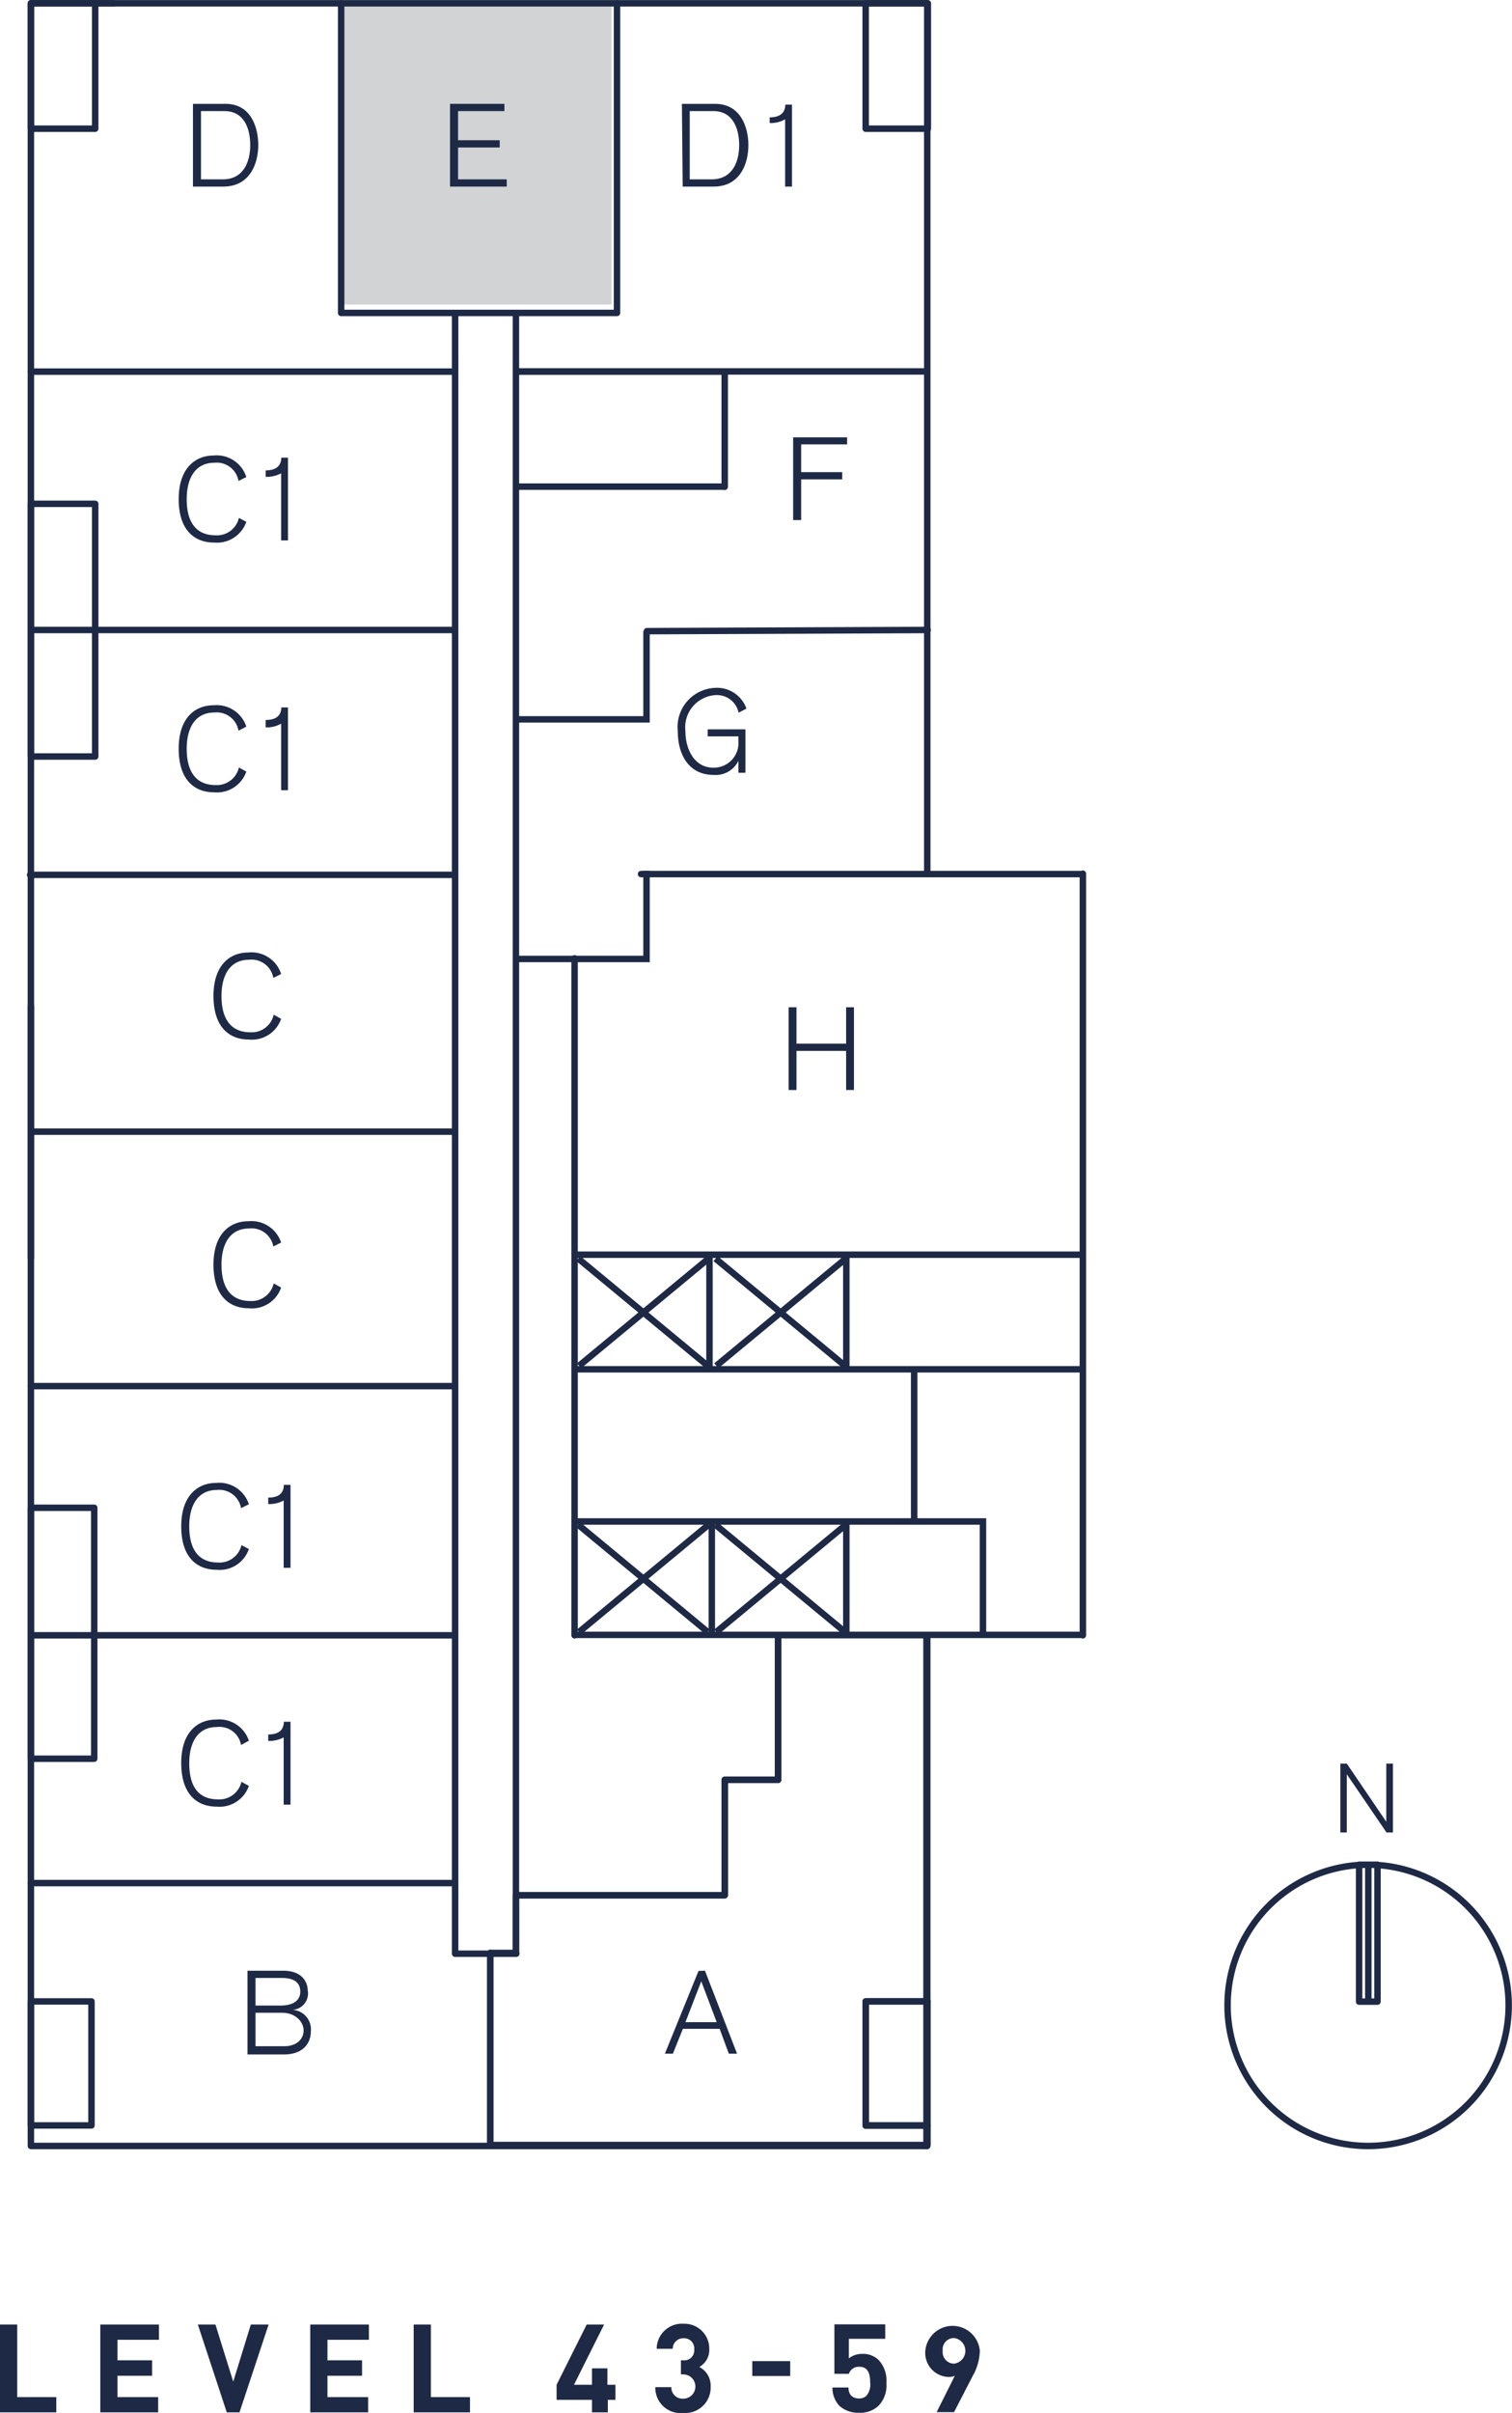 <svg xmlns="http://www.w3.org/2000/svg" xmlns:xlink="http://www.w3.org/1999/xlink" viewBox="0 0 77.34 123.37"><defs><style>.cls-1,.cls-4,.cls-6{fill:none;}.cls-2{fill:#d1d3d4;}.cls-3{clip-path:url(#clip-path);}.cls-4,.cls-6{stroke:#1e2945;stroke-width:0.33px;}.cls-4{stroke-linecap:round;stroke-linejoin:round;}.cls-5{fill:#1e2945;}</style><clipPath id="clip-path" transform="translate(-12.72 0)"><rect class="cls-1" width="90.06" height="125.81"/></clipPath></defs><title>SKY Floor Plans E</title><g id="Layer_2" data-name="Layer 2"><rect class="cls-2" x="17.41" y="0.08" width="13.87" height="15.49"/><g class="cls-3"><path class="cls-4" d="M82.71,95.34a7.19,7.19,0,1,0,7.18,7.2,7.2,7.2,0,0,0-7.18-7.2m0,0h-.47v7h.47Zm.47,0h-.47v7h.47Z" transform="translate(-12.72 0)"/></g><polygon class="cls-5" points="68.56 90.17 68.89 90.17 70.9 93.13 70.91 93.13 70.91 90.17 71.25 90.17 71.25 93.69 70.92 93.69 68.9 90.73 68.89 90.73 68.89 93.69 68.56 93.69 68.56 90.17"/><g class="cls-3"><path class="cls-5" d="M12.72,123.34v-4.49h.88v3.71h2v.78Zm5.13,0v-4.49h3v.78H18.73v1.05H20.5v.79H18.73v1.09h2.08v.78Zm7.12,0h-.65l-1.48-4.49h.9l.91,2.92.9-2.92h.91Zm3.62,0v-4.49h3v.78H29.47v1.05h1.77v.79H29.47v1.09h2.08v.78Zm5.29,0v-4.49h.88v3.71h2v.78Zm9.93-.64v.64H43v-.64H41.19v-.77l1.54-3.08h.89l-1.54,3.08H43v-.84h.79v.84h.41v.77Zm3.86.67a1.29,1.29,0,0,1-1.43-1.32h.82a.57.57,0,0,0,.61.59.62.62,0,0,0,0-1.24h-.12v-.72h.12a.51.51,0,0,0,.56-.56.52.52,0,0,0-.54-.57.54.54,0,0,0-.56.54h-.82a1.29,1.29,0,0,1,1.38-1.28A1.27,1.27,0,0,1,49,120.1a1,1,0,0,1-.51.92,1.07,1.07,0,0,1,.58,1A1.3,1.3,0,0,1,47.67,123.37Zm3.53-1.89v-.76h1.94v.76ZM57.66,123a1.35,1.35,0,0,1-1,.36,1.44,1.44,0,0,1-1-.35,1.34,1.34,0,0,1-.36-.94h.82c0,.36.2.56.54.56a.53.53,0,0,0,.39-.15.9.9,0,0,0,.18-.67c0-.51-.15-.8-.55-.8a.53.53,0,0,0-.54.36H55.4v-2.53H58v.74H56.14v1a1.07,1.07,0,0,1,.68-.23,1.15,1.15,0,0,1,.84.31,1.55,1.55,0,0,1,.4,1.19A1.49,1.49,0,0,1,57.66,123Zm4.86-1.61-1,1.94h-.89l.93-1.86a.75.75,0,0,1-.33.06,1.23,1.23,0,0,1-1.18-1.33,1.4,1.4,0,0,1,2.79,0A2.78,2.78,0,0,1,62.52,121.4Zm-1-1.85a.58.58,0,0,0-.58.65.59.59,0,0,0,.58.66.66.66,0,0,0,0-1.31Z" transform="translate(-12.72 0)"/><path class="cls-4" d="M30.17,16H44.28M36,99.85V16m3.13,83.89H36M39.11,16V99.85m0-80.86h21M36,19H14.3m0,13.21H36m9.81.06,14.36-.06M14.3,57.86H36M14.3,83.61H36M49.79,91h2.73m0,0v-7.4M49.79,91V96.9m0,0H39.11M37.8,99.85v9.87M36,96.28H14.3m0-19.19h3.24M14.3,89.92V77.09m3.24,12.83H14.3m3.24-12.83V89.92M14.3,64.34V51.42m0-25.66h3.29M14.3,38.68V25.75m3.29,12.93H14.3m3.29-12.92V38.68m42.56,70H57m3.16-6.34v6.34M57,102.33h3.16M57,108.67v-6.34M14.3,108.67h3.1m-3.1-6.34v6.34m3.1-6.34H14.3m3.1,6.34v-6.34M18.55.17H14.3m0,0V6.58M60.15.17H57m3.18,6.41V.17M57,6.58h3.18M57,.17V6.58M49.79,19H39.11m10.68,5.89V19M39.11,24.88H49.79M39.11,19v5.89m21,58.73v26.11m-45.85-65H36M14.3,70.87H36M30.17.17V16M44.28.17V16M17.59,6.58H14.3M17.59.17V6.58" transform="translate(-12.72 0)"/></g><polygon class="cls-5" points="40.34 51.5 40.74 51.5 40.74 53.36 43.28 53.36 43.28 51.5 43.68 51.5 43.68 55.73 43.28 55.73 43.28 53.73 40.74 53.73 40.74 55.73 40.34 55.73 40.34 51.5"/><g class="cls-3"><path class="cls-5" d="M50.5,36.44a1.13,1.13,0,0,0-1.18-.9,1.65,1.65,0,0,0-1.54,1.85c0,.88.43,1.86,1.43,1.86a1.26,1.26,0,0,0,1.28-1.36v-.24H48.92v-.36h1.93v2.22h-.36V38.9h0a1.29,1.29,0,0,1-1.27.72c-1.24,0-1.83-1-1.83-2.23a2,2,0,0,1,1.91-2.22,1.59,1.59,0,0,1,1.6,1.06Z" transform="translate(-12.72 0)"/></g><polygon class="cls-5" points="40.57 22.36 43.33 22.36 43.33 22.72 40.98 22.72 40.98 24.14 43.08 24.14 43.08 24.51 40.98 24.51 40.98 26.59 40.57 26.59 40.57 22.36"/><g class="cls-3"><path class="cls-5" d="M25.79,104.62h1.46c.69,0,1-.4,1-.81s-.39-.9-1.1-.9H25.79Zm0-2.08h1.29c.62,0,1-.25,1-.71s-.31-.7-.94-.7H25.79Zm-.41-1.78H27.2c1.12,0,1.26.75,1.26,1a.84.84,0,0,1-.77,1h0a1,1,0,0,1,.93,1.1c0,.62-.41,1.18-1.37,1.18H25.38Z" transform="translate(-12.72 0)"/></g><path class="cls-5" d="M49.38,103.39l-.79-2.09-.81,2.09Zm-.6-2.63L50.42,105H50l-.47-1.27H47.65L47.14,105h-.41l1.72-4.23Z" transform="translate(-12.72 0)"/><g class="cls-3"><path class="cls-5" d="M26.7,63.73a1.13,1.13,0,0,0-1.24-.92c-.94,0-1.41.74-1.41,1.85,0,1.35.62,1.86,1.48,1.86a1.16,1.16,0,0,0,1.19-.9l.38.21a1.58,1.58,0,0,1-1.65,1.06c-1,0-1.81-.63-1.81-2.23s.86-2.22,1.78-2.22a1.6,1.6,0,0,1,1.68,1.09Z" transform="translate(-12.72 0)"/><path class="cls-5" d="M26.7,50a1.13,1.13,0,0,0-1.24-.93c-.94,0-1.41.74-1.41,1.85,0,1.35.62,1.86,1.48,1.86a1.15,1.15,0,0,0,1.19-.9l.38.21a1.58,1.58,0,0,1-1.65,1.06c-1,0-1.81-.63-1.81-2.23s.86-2.22,1.78-2.22a1.59,1.59,0,0,1,1.68,1.1Z" transform="translate(-12.72 0)"/><path class="cls-5" d="M24.92,37.36a1.13,1.13,0,0,0-1.24-.93c-.94,0-1.41.74-1.41,1.85,0,1.35.62,1.86,1.48,1.86a1.16,1.16,0,0,0,1.19-.9l.38.21a1.59,1.59,0,0,1-1.65,1.06c-1,0-1.81-.63-1.81-2.23s.86-2.22,1.78-2.22a1.6,1.6,0,0,1,1.68,1.09Z" transform="translate(-12.72 0)"/><path class="cls-5" d="M26.31,36.81c.35,0,.79-.09.8-.64h.34V40.4H27.1V37a1.47,1.47,0,0,1-.79.19Z" transform="translate(-12.72 0)"/><path class="cls-5" d="M23,9.17h1.12c1.05,0,1.4-.89,1.4-1.75S25.2,5.68,24.2,5.68H23Zm-.41-3.86h1.67c1.29,0,1.67,1.19,1.67,2.11s-.41,2.12-1.79,2.12H22.59Z" transform="translate(-12.72 0)"/></g><polygon class="cls-5" points="23.02 5.31 25.8 5.31 25.8 5.68 23.43 5.68 23.43 7.17 25.56 7.17 25.56 7.54 23.43 7.54 23.43 9.17 25.92 9.17 25.92 9.54 23.02 9.54 23.02 5.31"/><g class="cls-3"><path class="cls-5" d="M48,9.17h1.12c1.06,0,1.41-.89,1.41-1.75s-.33-1.74-1.32-1.74H48Zm-.4-3.86H49.3C50.6,5.31,51,6.5,51,7.42s-.4,2.12-1.78,2.12H47.64Z" transform="translate(-12.72 0)"/><path class="cls-5" d="M52.09,6c.35,0,.79-.1.8-.65h.34V9.54h-.35V6.1a1.47,1.47,0,0,1-.79.19Z" transform="translate(-12.72 0)"/><path class="cls-5" d="M25.05,77.11a1.13,1.13,0,0,0-1.24-.93c-.94,0-1.41.75-1.41,1.86,0,1.35.62,1.85,1.48,1.85A1.15,1.15,0,0,0,25.07,79l.38.2a1.58,1.58,0,0,1-1.65,1.06c-1,0-1.81-.63-1.81-2.22s.86-2.22,1.78-2.22a1.59,1.59,0,0,1,1.68,1.09Z" transform="translate(-12.72 0)"/><path class="cls-5" d="M26.44,76.57c.35,0,.79-.09.8-.65h.34v4.24h-.35V76.72a1.56,1.56,0,0,1-.79.18Z" transform="translate(-12.72 0)"/><path class="cls-5" d="M24.92,24.59a1.13,1.13,0,0,0-1.24-.93c-.94,0-1.41.75-1.41,1.86,0,1.35.62,1.85,1.48,1.85a1.15,1.15,0,0,0,1.19-.89l.38.2a1.59,1.59,0,0,1-1.65,1.06c-1,0-1.81-.63-1.81-2.22s.86-2.23,1.78-2.23a1.59,1.59,0,0,1,1.68,1.1Z" transform="translate(-12.72 0)"/><path class="cls-5" d="M26.31,24.05c.35,0,.79-.1.8-.65h.34v4.23H27.1V24.2a1.56,1.56,0,0,1-.79.18Z" transform="translate(-12.72 0)"/><path class="cls-5" d="M25.05,89.22a1.12,1.12,0,0,0-1.24-.92c-.94,0-1.41.74-1.41,1.85C22.4,91.5,23,92,23.88,92a1.16,1.16,0,0,0,1.19-.9l.38.21a1.59,1.59,0,0,1-1.65,1.06c-1,0-1.81-.63-1.81-2.23s.86-2.22,1.78-2.22A1.59,1.59,0,0,1,25.45,89Z" transform="translate(-12.72 0)"/><path class="cls-5" d="M26.44,88.68c.35,0,.79-.09.8-.65h.34v4.24h-.35V88.83a1.56,1.56,0,0,1-.79.18Z" transform="translate(-12.72 0)"/><path class="cls-4" d="M37.8,99.85v9.87m1.31-9.87H37.8m1.31-2.95v2.95M49.79,96.9H39.11M49.79,91V96.9M52.52,91H49.79m2.73-7.4V91m7.63-7.4H52.52m7.63,18.72V83.61M57,102.33h3.16M57,108.67v-6.34m3.16,6.34H57m3.16,1v-1m-22.35,1H60.15M14.3.17H60.15M14.3,109.72V.17M60.15,109.72H14.3M60.15.17V44.69" transform="translate(-12.72 0)"/></g><polyline class="cls-1" points="26.41 36.78 33.07 36.78 33.07 32.27"/><polyline class="cls-6" points="26.41 36.78 33.07 36.78 33.07 32.27"/><polyline class="cls-1" points="26.41 49.03 33.07 49.03 33.07 44.52"/><polyline class="cls-6" points="26.41 49.03 33.07 49.03 33.07 44.52"/><path class="cls-4" d="M45.51,44.69h22.6m-26,38.92V49m26,34.59h-26m26-38.92V83.61m0-19.46h-26" transform="translate(-12.72 0)"/><line class="cls-6" x1="43.26" y1="64.35" x2="36.64" y2="69.83"/><line class="cls-6" x1="36.24" y1="64.35" x2="29.62" y2="69.83"/><line class="cls-6" x1="36.6" y1="64.35" x2="43.22" y2="69.83"/><line class="cls-6" x1="29.58" y1="64.35" x2="36.2" y2="69.83"/><line class="cls-6" x1="43.26" y1="77.96" x2="36.64" y2="83.44"/><line class="cls-6" x1="36.24" y1="77.96" x2="29.62" y2="83.44"/><line class="cls-6" x1="36.6" y1="77.96" x2="43.22" y2="83.44"/><line class="cls-6" x1="29.58" y1="77.96" x2="36.2" y2="83.44"/><polyline class="cls-6" points="50.28 83.62 50.28 82.39 50.28 77.79 29.38 77.79"/><line class="cls-6" x1="46.76" y1="70.01" x2="46.76" y2="77.81"/><line class="cls-6" x1="36.41" y1="77.86" x2="36.41" y2="83.6"/><line class="cls-6" x1="43.29" y1="77.86" x2="43.29" y2="83.6"/><line class="cls-6" x1="43.29" y1="64.18" x2="43.29" y2="69.92"/><line class="cls-6" x1="36.29" y1="64.18" x2="36.29" y2="69.92"/><line class="cls-6" x1="29.39" y1="70.01" x2="55.33" y2="70.01"/></g></svg>